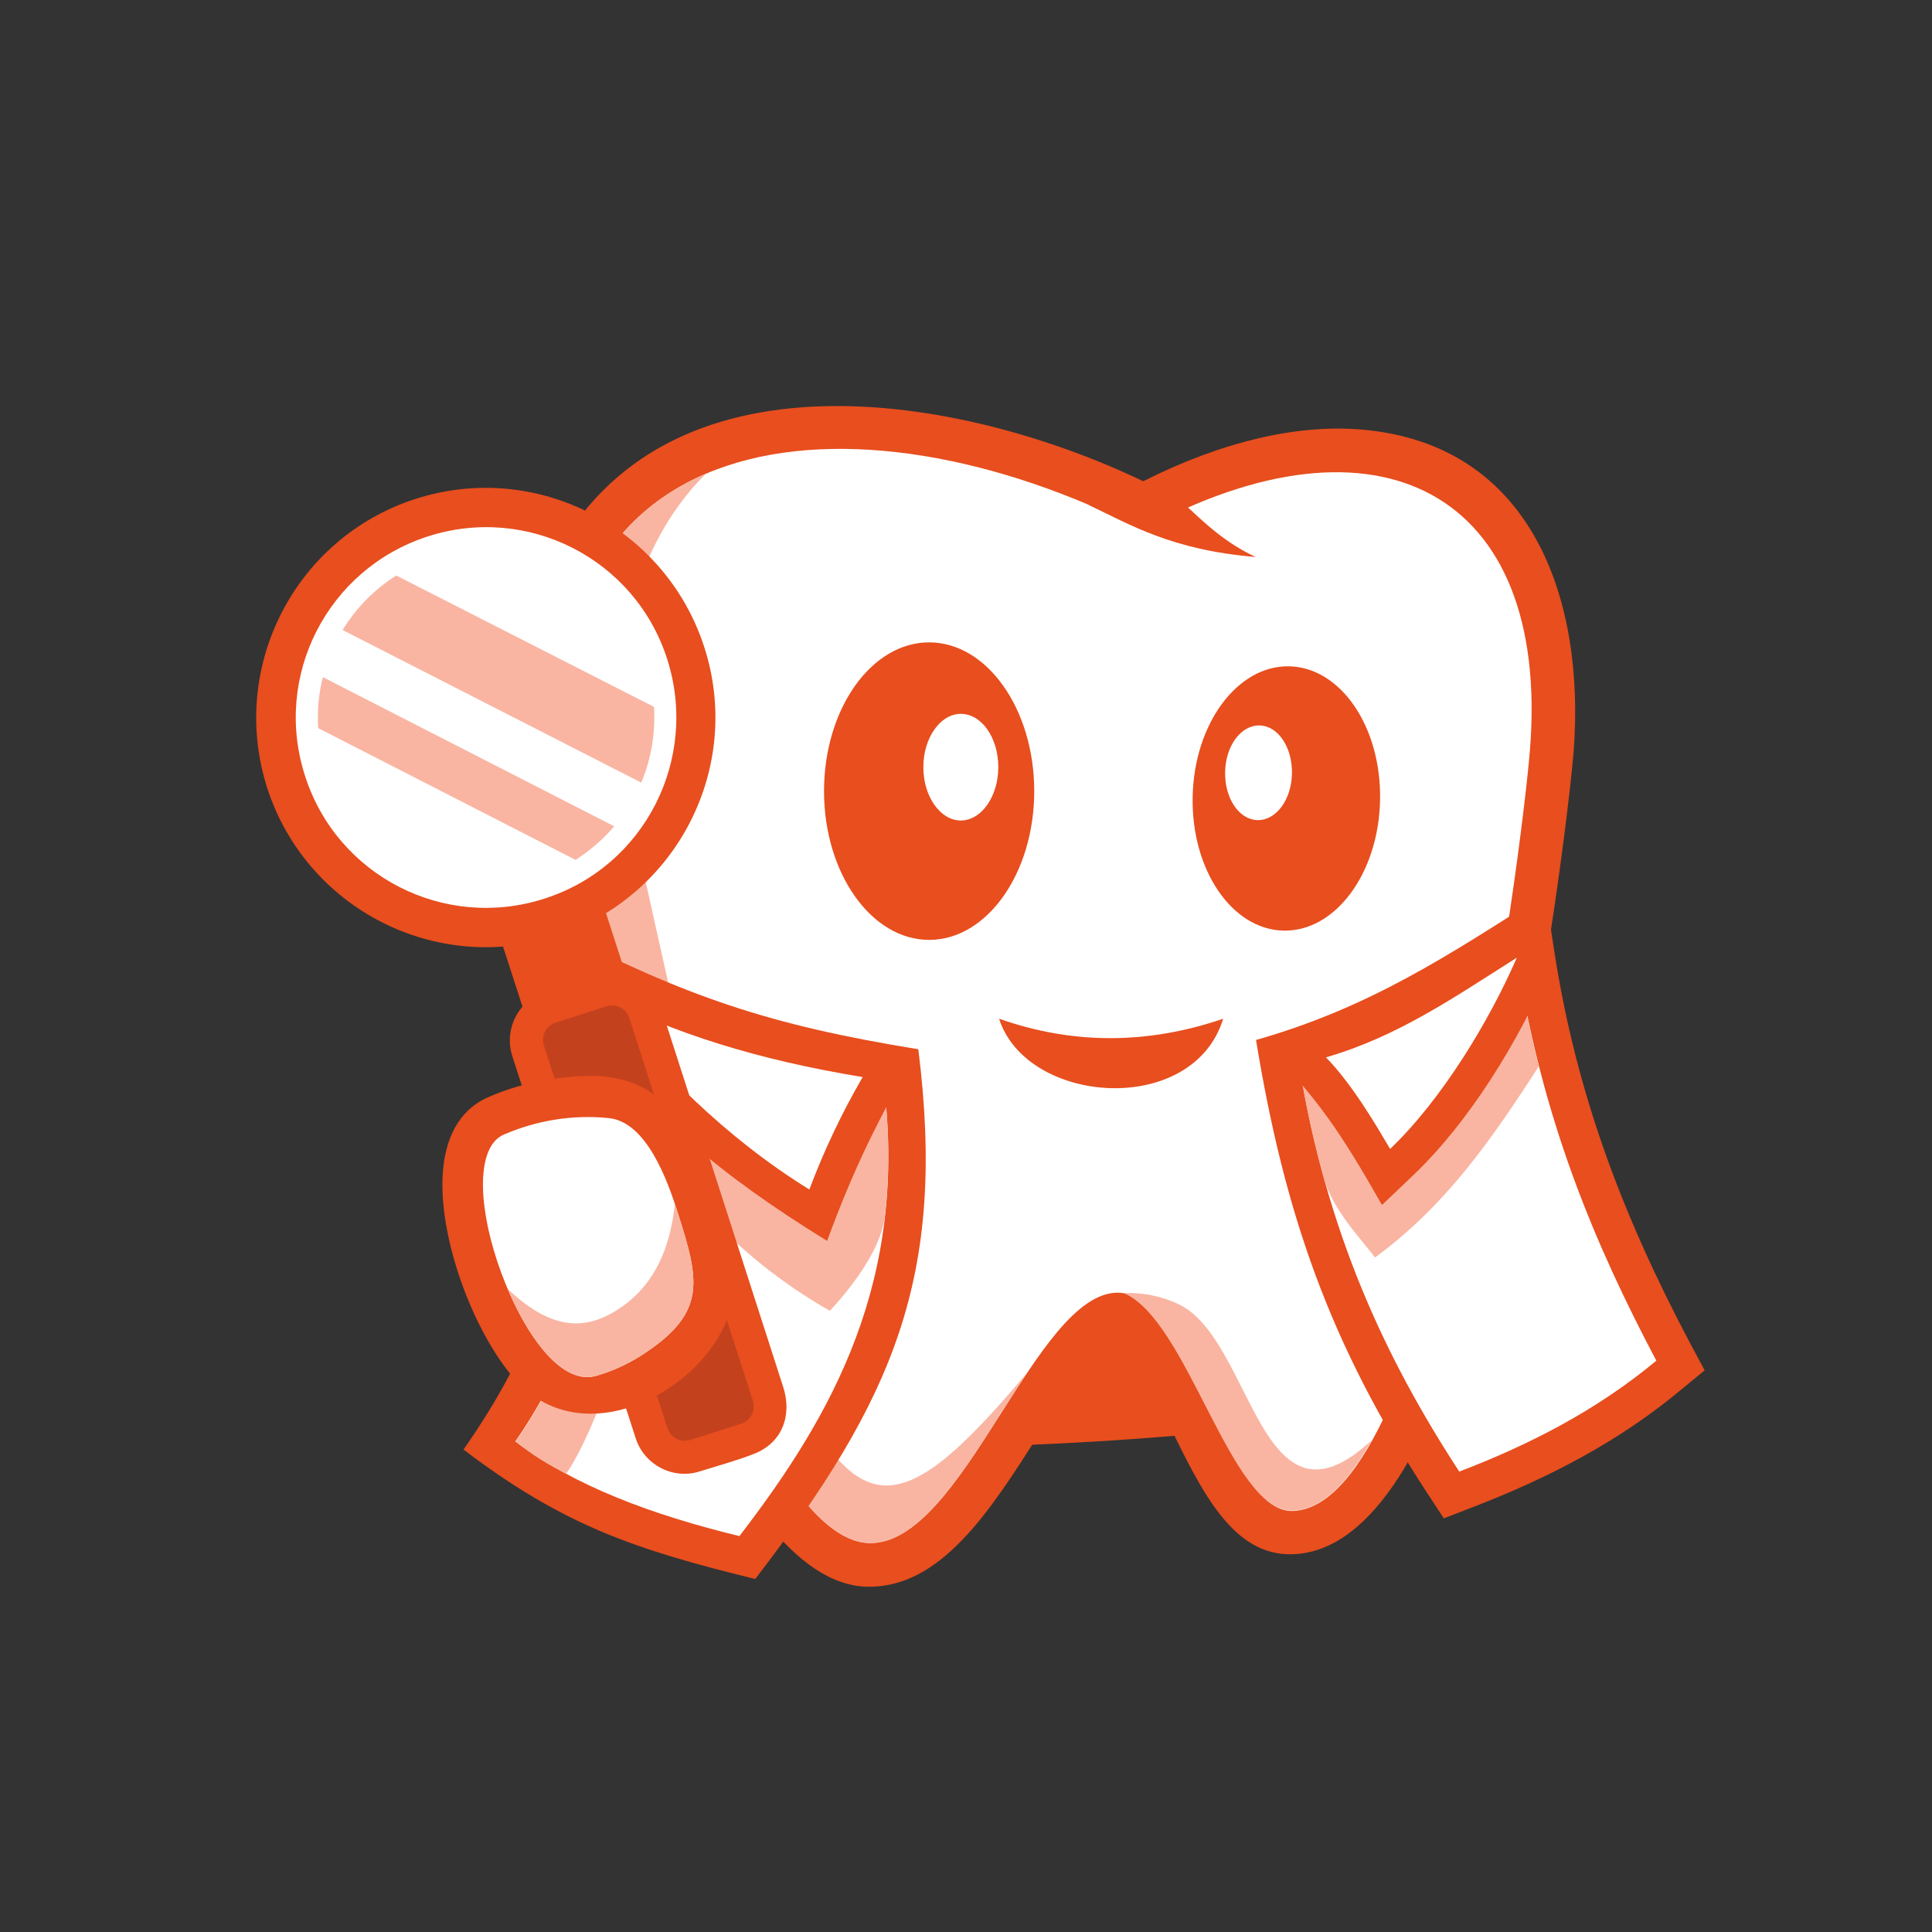 <svg xmlns="http://www.w3.org/2000/svg" xmlns:xlink="http://www.w3.org/1999/xlink" id="Layer_1" x="0px" y="0px" viewBox="0 0 500 500" style="enable-background:new 0 0 500 500;" xml:space="preserve">
<rect x="0" y="0" width="500" height="500" fill="#333333" stroke="none"/>
<style type="text/css">
	.st0{fill-rule:evenodd;clip-rule:evenodd;fill:#E84E1E;}
	.st1{fill:#E84E1E;}
	.st2{fill-rule:evenodd;clip-rule:evenodd;fill:#FFFFFF;}
	.st3{fill-rule:evenodd;clip-rule:evenodd;fill:#F9B5A2;}
	.st4{fill-rule:evenodd;clip-rule:evenodd;fill:#C4411E;}
</style>
<g id="Group_513" transform="translate(-367.842 -463.556)">
	<path id="Path_561" class="st0" d="M754.6,711.4c6.6,47,17.8,76,32.6,104.7c-78.7,20.5-166,25.8-280.5,20.5   c22.3-38.4,35.2-65,29.2-119C615.5,705.6,675.9,699.5,754.6,711.4L754.6,711.4z"></path>
	<path id="Path_562" class="st1" d="M657.8,610.6c-34.5-17.6-104-37-127,7.9c-6.3,12.3-8.7,29.2-6,51.4   c2.2,17.4,18.2,86.2,38.7,135.5c10.9,26.2,21.8,46.1,29.9,46.3c6,0.1,15.2-14.4,24.1-28.5c27.9-43.8,48.1-52.9,73.2-1.1   c5.2,10.7,10.3,21.3,11.6,21.2c7.4-0.1,15.8-19,23.6-44.2c16.1-51.5,25.3-125.6,26.6-142.3c2.1-26.1-3.6-57.2-35.1-59.7   c-13.5-1.1-30.1,3.2-48.7,13.4C665.3,612.5,661.2,612.5,657.8,610.6L657.8,610.6z M663.7,588.1c20.7-10.4,39.8-14.7,56.2-13.4   c44.7,3.6,58.2,44.4,55.2,83.3c-1.4,17.2-10.9,93.8-27.6,147.2c-10.7,34.3-25.5,60.2-45.4,60.6c-15.3,0.3-23.3-16.4-31.6-33.3   c-15.5-32-13.9-29.1-33.9,2.4c-12.4,19.5-25.2,39.6-44.2,39.3c-18.8-0.3-35.7-25.9-49.7-59.6c-21.2-51.1-37.9-123-40.2-141.2   c-3.4-27.1,0-48.4,8.3-64.7C539.8,552.1,616.6,565.5,663.7,588.1L663.7,588.1z"></path>
	<path id="Path_563" class="st2" d="M663.5,600.7c-74.8-38.2-162.3-29.6-149.8,70.9c3.6,28.4,43.2,190.7,79.2,191.3   c24.2,0.4,42.8-64.8,64.2-64.8c18.3,0,28.2,56.7,45.1,56.5c37.8-0.6,59.5-170.6,61.6-197.1C769.1,590.6,724.2,567.7,663.5,600.7   L663.5,600.7z"></path>
	<path id="Path_564" class="st3" d="M550.6,586.1c-26.6,11.3-42.8,38.3-36.9,85.5c3.6,28.4,43.2,190.7,79.2,191.3   c15,0.2,27.9-24.8,40.6-43.9l0,0c-34.6,41.1-45.6,40.4-68.3-14.3c-14.2-34.2-23.7-85.4-34.7-132.4   C522.9,640.1,530.8,605.4,550.6,586.1L550.6,586.1z"></path>
	<path id="Path_565" class="st3" d="M658.6,798.2c16.6,6.8,27.6,56.4,43.5,56.3c7.6,0,14.5-7,20.7-18.2   c-28.9,26.9-30.6-26-49.9-35.2C668.5,799,663.6,798,658.6,798.2L658.6,798.2z"></path>
	<path id="Path_566" class="st0" d="M608.3,629.8c15,0,27.2,17.3,27.2,38.5s-12.2,38.5-27.2,38.5s-27.2-17.3-27.2-38.5   S593.3,629.8,608.3,629.8z"></path>
	<path id="Path_567" class="st2" d="M616.5,648.3c5.4,0,9.7,6.2,9.7,13.8s-4.4,13.8-9.7,13.8s-9.7-6.2-9.7-13.8   S611.2,648.3,616.5,648.3z"></path>
	<path id="Path_568" class="st0" d="M701.5,636c-13.4-0.3-24.6,14.8-25,33.7s10.1,34.4,23.5,34.7s24.6-14.8,25-33.7   S714.9,636.3,701.5,636z"></path>
	<path id="Path_569" class="st2" d="M693.8,651.3c-4.8-0.1-8.8,5.3-8.9,12.1s3.6,12.3,8.4,12.4s8.8-5.3,8.9-12.1   S698.6,651.4,693.8,651.3L693.8,651.3z"></path>
	<path id="Path_570" class="st0" d="M626.4,727.2c19.6,6.9,39,6.5,58,0C676.6,752.7,633.6,749.6,626.4,727.2z"></path>
	<path id="Path_571" class="st1" d="M587.4,752.2c-18.1-3.2-35.9-8.2-53-14.9c2,33.6-2.1,67.2-19.5,96.6c12.3,7.4,26.7,12.3,40.5,16   C577.8,819.5,590.4,790.7,587.4,752.2L587.4,752.2z M605.5,735.1c7.4,59-6.6,90.7-42.2,137.1c-31-7.6-49.6-13.8-75.5-33.5   c33-47.2,29.5-81.4,23.3-134.8C545.3,721.4,566.6,728.8,605.5,735.1L605.5,735.1z"></path>
	<path id="Path_572" class="st2" d="M596.5,743.7c-29.3-4.8-53.2-12.2-73.6-22.5c6.4,54.8-3.8,89.8-21.7,115.4   c15.2,11.5,35.4,19,58,24.5C583.5,829.5,602.9,794.8,596.5,743.7L596.5,743.7z"></path>
	<path id="Path_573" class="st3" d="M523,721.2c6.4,54.8-3.8,89.8-21.7,115.4c4,3.3,8.4,6.1,13.1,8.3   C524.8,830.3,554,750.9,523,721.2z"></path>
	<path id="Path_574" class="st3" d="M596.5,743.7c-29.3-4.8-53.2-12.2-73.6-22.5c1,9,1.6,17.4,1.8,25.4   c18.1,23.2,32.7,41.8,57.9,56.2c4.1-4.4,13.1-15,14.2-24.3C598.2,766.9,598,755.2,596.5,743.7L596.5,743.7z"></path>
	<path id="Path_575" class="st1" d="M605.3,735.5c-10,17.3-16.6,30.6-23.4,49.2c-27.6-17-45.6-32.2-65.9-58l11.1-13.5   C552.8,726.3,577.4,731,605.3,735.5L605.3,735.5z"></path>
	<path id="Path_576" class="st2" d="M591.1,742.3c-27.5-4.5-49-11.4-68.1-21.1c15,19,32.5,36.7,54.3,50.2   C581.1,761.3,585.7,751.6,591.1,742.3L591.1,742.3z"></path>
	<path id="Path_577" class="st1" d="M767.8,694.8l2.3,15c5.7,36.9,17.7,68.4,35.1,101.3l3.8,7.1l-6.2,5.1   c-16.1,13.4-34.3,22.8-53.8,30.3l-7.5,2.9l-4.4-6.7c-25-38.3-36.8-71.9-44.2-117.1C722.4,724.3,742.7,710.8,767.8,694.8   L767.8,694.8z M715.4,746.5c6.1,31.1,17.4,58.7,34,85.7c12.2-5,23.7-11.5,34.4-19.2c-14-27.5-24.6-55.2-30.7-85.5   C741.1,734.8,728.6,741.7,715.4,746.5L715.4,746.5z"></path>
	<path id="Path_578" class="st2" d="M704.2,739.8c19.7-5.7,40.2-18.3,56.2-28.5c6.5,42.1,20.3,74.5,36.1,104.4   c-15.4,12.8-32.7,21.7-51,28.7C726.3,815,711.2,782.5,704.2,739.8L704.2,739.8z"></path>
	<path id="Path_579" class="st3" d="M704.2,739.9c19.7-5.7,40.2-18.3,56.2-28.5c1.5,9.9,3.4,19.2,5.7,28.1   c-13.1,20.3-24.5,36.3-42.4,49.5c-3.5-4.7-11-12.3-13.3-20.7C707.8,758.9,705.7,749.4,704.2,739.9L704.2,739.9z"></path>
	<path id="Path_580" class="st1" d="M755.5,703.8l13.1,11.2c-7.9,18.2-20.4,38.7-34.8,52.5l-8.3,7.9c-10.9-19.1-16.3-27.2-31.3-42.7   C719.5,725.4,733.8,717.6,755.5,703.8z"></path>
	<path id="Path_581" class="st2" d="M711,737.2c18.6-5.4,33.1-15.5,49.4-25.8c-7.1,16.3-19.3,36.6-32.8,49.5   C724,754.8,717.9,744.3,711,737.2L711,737.2z"></path>
	<path id="Path_582" class="st0" d="M491.7,670.5l15.9-5.1c3-1,6.2,0.7,7.1,3.6l31.4,97.2c1,3-0.7,6.2-3.6,7.1l-15.9,5.1   c-3,0.9-6.2-0.7-7.1-3.6L488,677.6C487.1,674.6,488.7,671.5,491.7,670.5L491.7,670.5z"></path>
	<path id="Path_583" class="st1" d="M509,720.1l11.3-3.6c7.6-2.5,15.7-0.9,18.6,7.8c10.5,32.7,21.1,65.4,31.6,98.1   c2.4,7.3-0.1,14.5-7.5,17.4c-4.3,1.7-9.4,3.1-13.9,4.5c-6.9,2.3-14.4-1.5-16.7-8.4l-32-99.1C498.2,729.8,502.1,722.4,509,720.1   L509,720.1z M523.7,733.2l-5.7,1.9l29.7,91.9l5.7-1.9L523.7,733.2L523.7,733.2z"></path>
	<path id="Path_584" class="st4" d="M511.6,728.2l13.2-4.2c2.5-0.8,5.1,0.6,5.9,3l32,99.1c0.8,2.5-0.6,5.1-3,5.9l-13.2,4.2   c-2.5,0.8-5.1-0.6-5.9-3l-32-99.1C507.8,731.6,509.2,729,511.6,728.2L511.6,728.2z"></path>
	<path id="Path_585" class="st0" d="M475.3,592.7c31.2-10.1,64.7,7.1,74.8,38.3c10.1,31.2-7.1,64.7-38.3,74.8   c-31.2,10.1-64.7-7.1-74.8-38.3C427,636.3,444.1,602.8,475.3,592.7C475.3,592.7,475.3,592.7,475.3,592.7z"></path>
	<path id="Path_586" class="st2" d="M478.5,602.4c25.9-8.4,53.7,5.8,62,31.7s-5.8,53.7-31.7,62c-25.9,8.4-53.7-5.8-62-31.7   C438.4,638.5,452.6,610.8,478.5,602.4L478.5,602.4z"></path>
	<path id="Path_587" class="st3" d="M537.1,646.5c0.4,6.7-0.7,13.4-3.3,19.6l-77.3-39.5c3.5-5.7,8.3-10.6,13.9-14.1L537.1,646.5   L537.1,646.5z"></path>
	<path id="Path_588" class="st3" d="M526.8,677.4c-2.9,3.4-6.3,6.3-10,8.7L450.2,652c-0.3-4.4,0.1-8.9,1.2-13.2L526.8,677.4   L526.8,677.4z"></path>
	<path id="Path_589" class="st1" d="M519.3,809.5c5.4-1.6,16.7-7.3,17.5-12.9c1.7-11.8-5.3-35.9-24-32.9c-21.1,3.4-3.2,34.5,4,42.8   C518.3,808.3,519.2,809.6,519.3,809.5L519.3,809.5z M500.9,820.3c-10.6-12.2-19.4-36-18.5-52.5c0.5-9.6,4.2-16.9,11.6-20.2   c4.9-2.2,10.1-3.7,15.5-4.6c15.6-2.5,27.5-1.2,36.5,14c5.8,9.9,13.1,31.4,11.5,42.4C554.5,820.9,519.8,842,500.9,820.3L500.9,820.3   z"></path>
	<path id="Path_590" class="st2" d="M522.2,819.6c4.5-1.3,8.7-3.3,12.6-5.9c16.1-10.7,13.9-19.1,8.5-36.1   c-2.7-8.6-8.2-23.9-18.1-24.7c-9.2-0.9-18.5,0.6-27,4.3c-6.9,3-6.8,17.3-1.7,32.7C501.7,805.7,512.1,822.6,522.2,819.6L522.2,819.6   z"></path>
	<path id="Path_591" class="st3" d="M522.2,819.6c4.5-1.3,8.7-3.3,12.6-5.9c16.1-10.7,13.9-19.1,8.5-36.1c-0.2-0.8-0.5-1.6-0.8-2.5   c-1.2,11.3-5.1,20.5-13.5,26.5c-9.8,7-18.8,5.9-29.8-4.5C504.9,810.5,513.6,822.1,522.2,819.6L522.2,819.6z"></path>
	<path id="Path_592" class="st0" d="M692.8,607.7c-21.8-1.8-32.5-8.4-43.3-13.5c6.7-0.3,15-2.7,21.6-3.1   C677.2,596.3,682.9,603.1,692.8,607.7L692.8,607.7z"></path>
</g>
</svg>